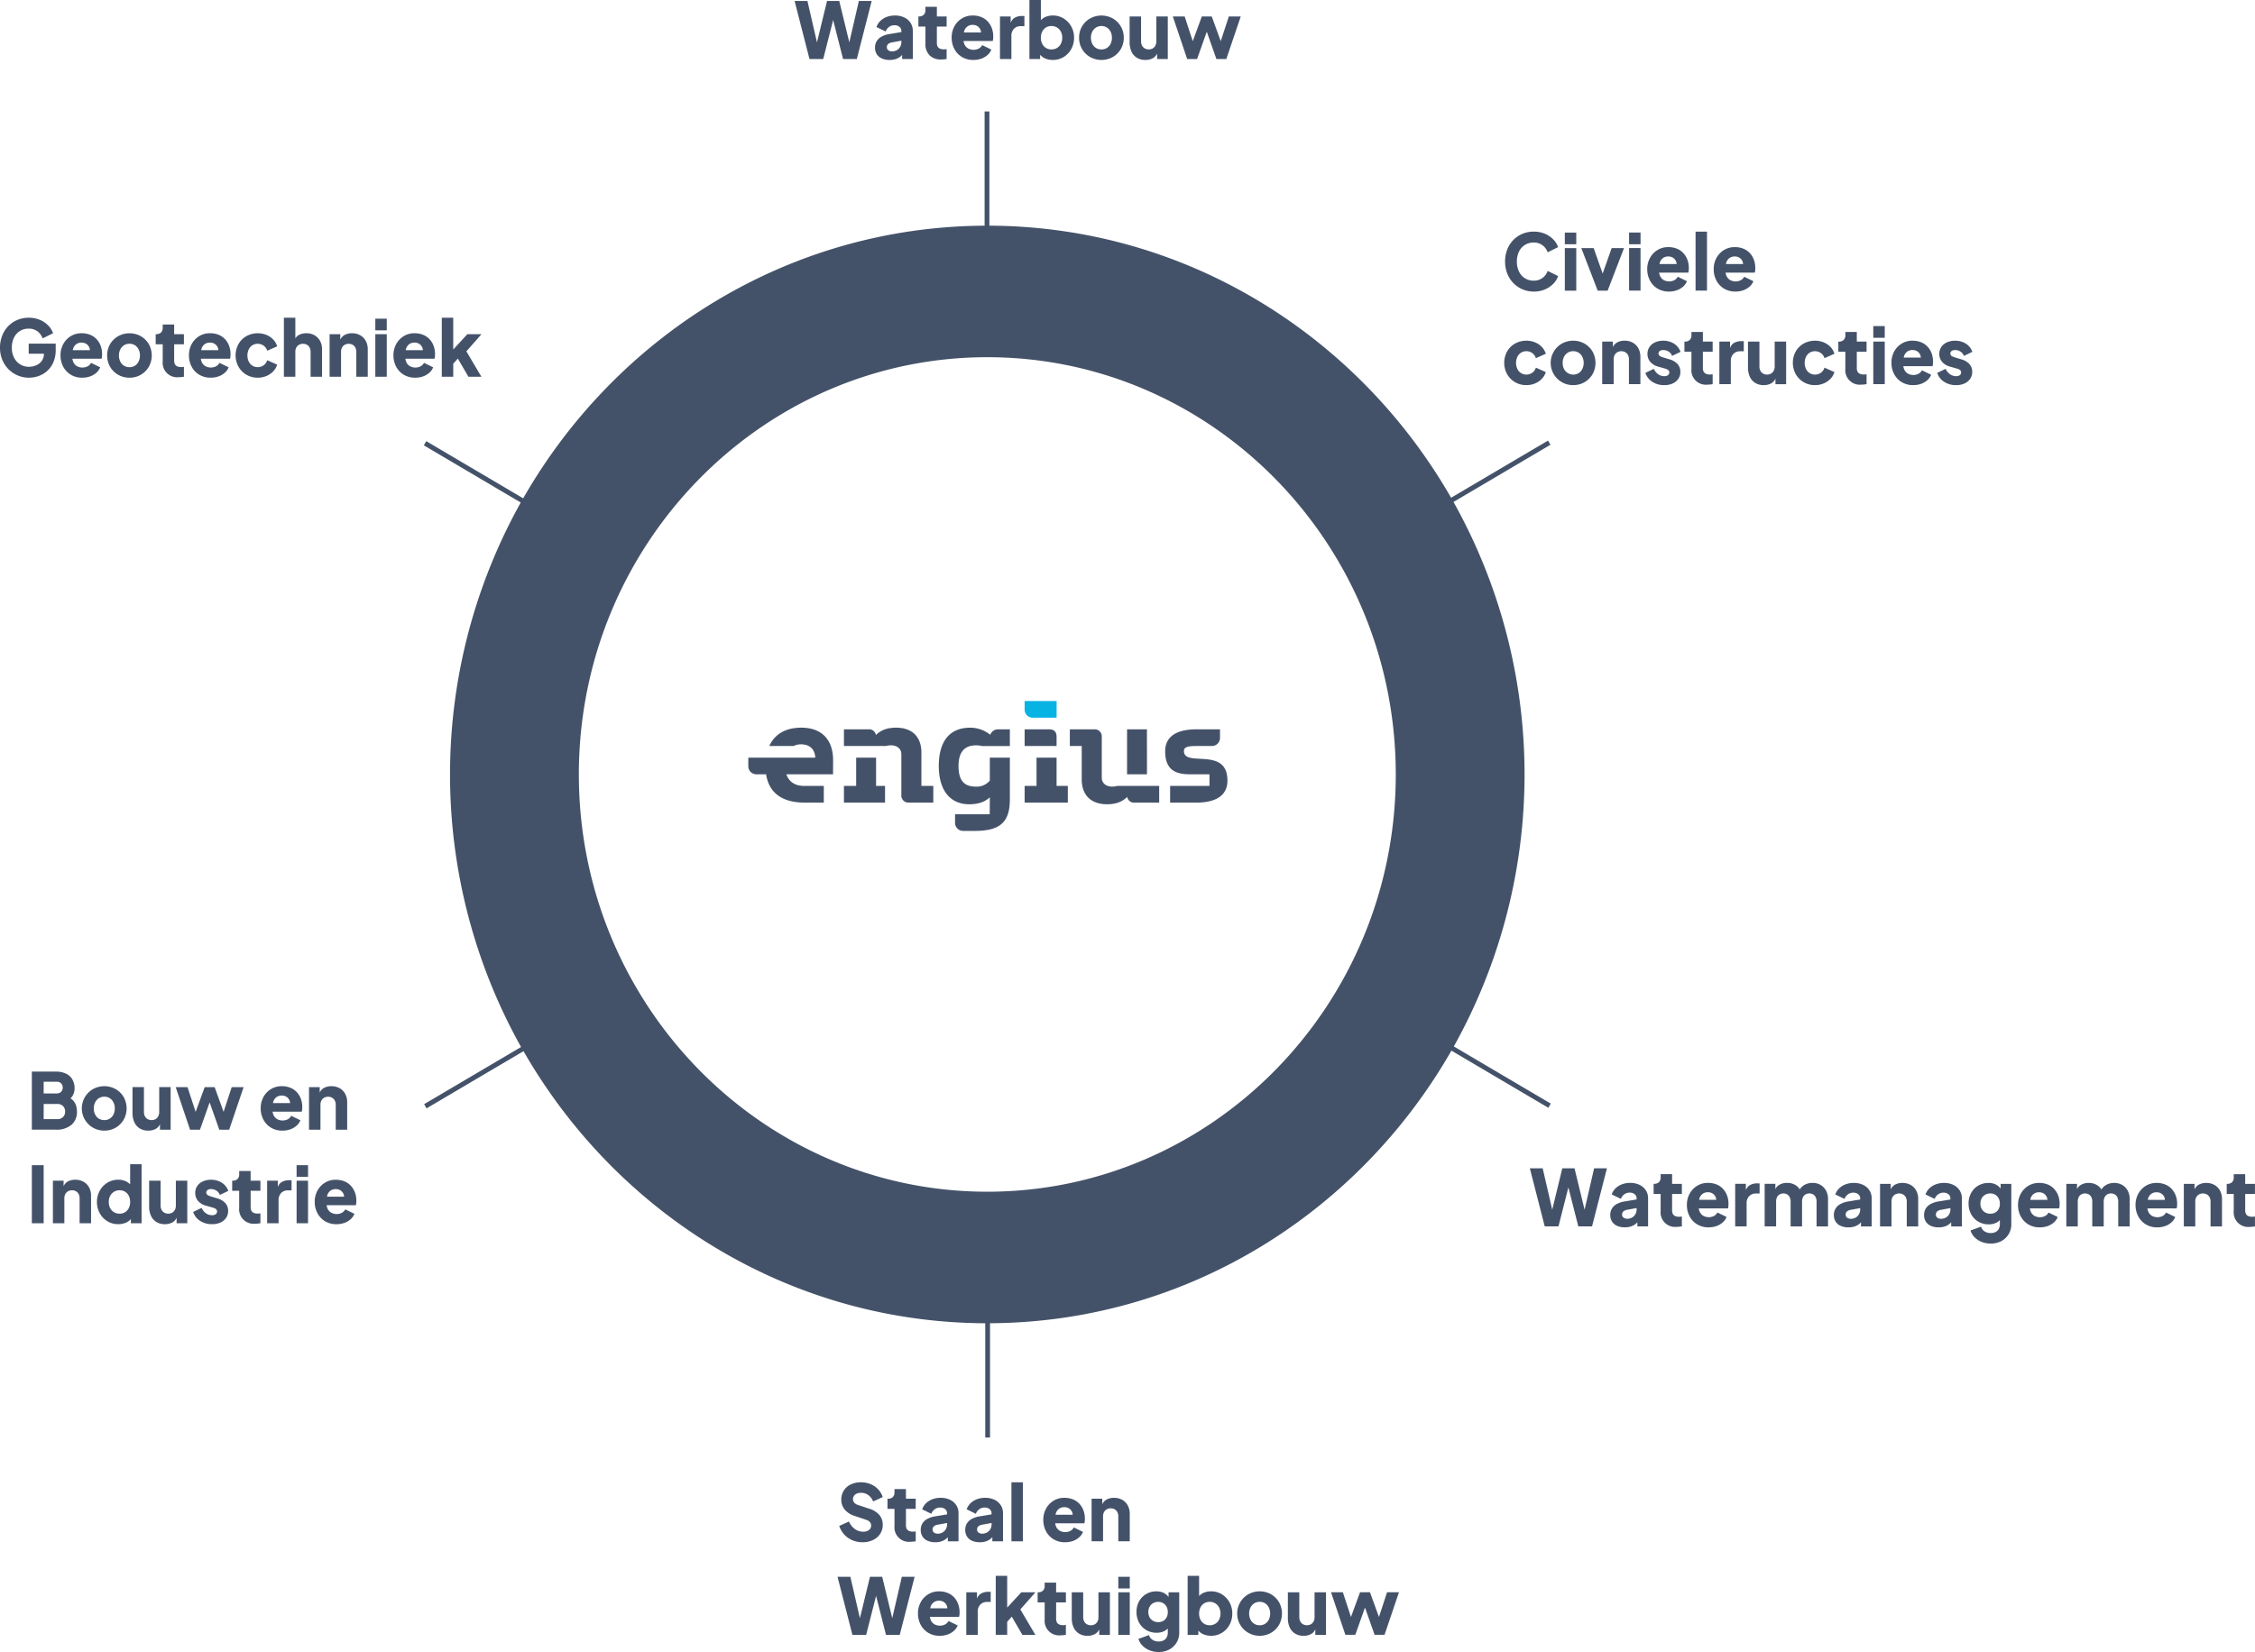 <svg xmlns="http://www.w3.org/2000/svg" xmlns:xlink="http://www.w3.org/1999/xlink" width="893.94" height="655.083" viewBox="0 0 893.94 655.083">
  <defs>
    <clipPath id="clip-path">
      <rect id="Rectangle_87" data-name="Rectangle 87" width="893.94" height="655.083" fill="none"/>
    </clipPath>
  </defs>
  <g id="Group_155" data-name="Group 155" clip-path="url(#clip-path)">
    <path id="Path_399" data-name="Path 399" d="M214.818,147.246a3.2,3.2,0,0,0,3.167,3.236h9.507v-6.612H214.818Z" transform="translate(191.374 134.11)" fill="#06b3e2"/>
    <path id="Path_400" data-name="Path 400" d="M320.9,23.4,315,.371h5.085l3.784,16.418L327.859.371H332.7l3.99,16.418L340.477.371h5.083l-5.9,23.031h-5.444L330.281,7.945,326.346,23.4Zm36.424-10.679v-.45a2.058,2.058,0,0,0-.739-1.608,2.954,2.954,0,0,0-2.014-.649,3.492,3.492,0,0,0-2.133.68,3.912,3.912,0,0,0-1.346,1.793l-3.63-1.762a6.035,6.035,0,0,1,1.545-2.442,7.307,7.307,0,0,1,2.541-1.577,9.123,9.123,0,0,1,3.235-.556,8.4,8.4,0,0,1,3.693.773,5.991,5.991,0,0,1,2.494,2.149,5.757,5.757,0,0,1,.894,3.2V23.4h-4.237V21.772a7.2,7.2,0,0,1-.573.564,5.948,5.948,0,0,1-1.966,1.082,7.758,7.758,0,0,1-2.422.356,7.422,7.422,0,0,1-3.084-.587,4.451,4.451,0,0,1-2-1.685,4.765,4.765,0,0,1-.7-2.612,4.918,4.918,0,0,1,.635-2.52,5,5,0,0,1,1.951-1.839,9.765,9.765,0,0,1,3.281-1.051Zm0,3.94v-.529l-3.75.684a3.114,3.114,0,0,0-1.482.634,1.608,1.608,0,0,0-.516,1.283,1.425,1.425,0,0,0,.575,1.206,2.306,2.306,0,0,0,1.424.433,3.815,3.815,0,0,0,1.965-.495,3.463,3.463,0,0,0,1.316-1.345,3.818,3.818,0,0,0,.469-1.87m9.53.649a6.259,6.259,0,0,0,1.649,4.622,6.268,6.268,0,0,0,4.644,1.654,10.43,10.43,0,0,0,1.091-.062c.382-.041.724-.083,1.027-.124V19.476c-.2.019-.393.041-.573.062a4.237,4.237,0,0,1-.484.031,3.922,3.922,0,0,1-1.573-.278,1.853,1.853,0,0,1-.938-.85A3.03,3.03,0,0,1,371.4,17V10.542h3.871V6.523H371.4V2.69h-4.54V3.926a2.578,2.578,0,0,1-.679,1.948,2.718,2.718,0,0,1-1.951.649h-.151v4.019h2.781Zm11.466,2.071a9.4,9.4,0,0,1-1.059-4.452,9.09,9.09,0,0,1,1.1-4.514,8.352,8.352,0,0,1,2.98-3.122,7.982,7.982,0,0,1,4.236-1.144,8.955,8.955,0,0,1,3.477.634,7.166,7.166,0,0,1,2.558,1.778,7.9,7.9,0,0,1,1.588,2.643,9.482,9.482,0,0,1,.545,3.261,9.707,9.707,0,0,1-.047.974,3.314,3.314,0,0,1-.165.819H381.974a4.634,4.634,0,0,0,.31,1.206,3.609,3.609,0,0,0,1.394,1.685,4.58,4.58,0,0,0,4.341.108,3.527,3.527,0,0,0,1.346-1.36l3.629,1.762a5.556,5.556,0,0,1-1.526,2.164A7.464,7.464,0,0,1,389,23.263a9.224,9.224,0,0,1-3.116.51,8.558,8.558,0,0,1-4.568-1.19,8.151,8.151,0,0,1-3-3.2m3.961-7.2a5.569,5.569,0,0,0-.157.68h6.781a3.637,3.637,0,0,0-.117-.757,3.157,3.157,0,0,0-1.165-1.638,3.389,3.389,0,0,0-2.042-.6,3.475,3.475,0,0,0-2.027.587,3.53,3.53,0,0,0-1.273,1.731m18.668,2.133a3.965,3.965,0,0,1,1.029-2.921,3.63,3.63,0,0,1,2.693-1.036H406.1V6.337h-.968a5.668,5.668,0,0,0-2.98.757,3.814,3.814,0,0,0-1.5,1.953V6.523h-4.236V23.4h4.538ZM412.328,23.4h-4.236V0h4.538V8a5.543,5.543,0,0,1,1.528-1.152,7.177,7.177,0,0,1,3.222-.7,7.955,7.955,0,0,1,4.266,1.175,8.614,8.614,0,0,1,3.025,3.169,8.957,8.957,0,0,1,1.119,4.467,9.092,9.092,0,0,1-1.1,4.452,8.43,8.43,0,0,1-3.01,3.184,8.084,8.084,0,0,1-4.326,1.175,7.7,7.7,0,0,1-3.131-.634,5.49,5.49,0,0,1-1.891-1.418Zm.3-8.44a5.273,5.273,0,0,0,.529,2.411,3.973,3.973,0,0,0,1.482,1.638,4.036,4.036,0,0,0,2.163.587,4.227,4.227,0,0,0,2.239-.587,4.042,4.042,0,0,0,1.513-1.638,5.16,5.16,0,0,0,.545-2.411,5.074,5.074,0,0,0-.545-2.4,4.1,4.1,0,0,0-3.751-2.241,4.053,4.053,0,0,0-2.163.587,3.962,3.962,0,0,0-1.482,1.638,5.284,5.284,0,0,0-.529,2.411m16.352,4.529a8.625,8.625,0,0,1-1.2-4.529,8.607,8.607,0,0,1,1.2-4.544A8.724,8.724,0,0,1,432.189,7.3a9.247,9.247,0,0,1,8.91,0,8.749,8.749,0,0,1,3.19,3.122,8.607,8.607,0,0,1,1.2,4.544,8.652,8.652,0,0,1-4.385,7.667,9.247,9.247,0,0,1-8.91,0,8.676,8.676,0,0,1-3.207-3.138m3.492-4.529a5.273,5.273,0,0,0,.531,2.411A3.914,3.914,0,0,0,436.65,19.6a3.942,3.942,0,0,0,2.165-.587,4.047,4.047,0,0,0,1.45-1.638,5.274,5.274,0,0,0,.531-2.411,5.186,5.186,0,0,0-.531-2.4,4.19,4.19,0,0,0-1.45-1.638,3.872,3.872,0,0,0-2.165-.6,3.932,3.932,0,0,0-2.176.6,4.143,4.143,0,0,0-1.467,1.638,5.185,5.185,0,0,0-.531,2.4m18.2,7.93a6.286,6.286,0,0,0,3.4.881,6.036,6.036,0,0,0,3.012-.726,4.07,4.07,0,0,0,1.617-1.816V23.4h4.237V6.523H458.4v9.862a3.583,3.583,0,0,1-.378,1.685,2.739,2.739,0,0,1-1.057,1.128,3.31,3.31,0,0,1-3.162,0,2.735,2.735,0,0,1-1.076-1.128,3.606,3.606,0,0,1-.378-1.685V6.523h-4.536V16.756a8.747,8.747,0,0,0,.724,3.679,5.579,5.579,0,0,0,2.133,2.458m23.885.51L478.4,12.58,482.212,23.4h3.933l5.72-16.879h-4.721l-3.213,9.8-3.564-9.8h-3.933l-3.591,9.811-3.214-9.811h-4.691L470.625,23.4ZM299.815,307.041h3.88c1.167,7.493,6.516,11.218,15.261,11.218h7.62v-6.61h-7.683c-3.61.006-6.115-1.532-7.14-4.608h18.487l.025-5.153c.006-.471,0-.929-.025-1.376v-.083h0c-.393-7.609-4.907-11.881-12.572-11.881-6.221,0-10.572,2.56-12.707,7.273h9.662a6.185,6.185,0,0,1,2.916-.667c3.379,0,5.47,1.855,5.667,5.275H296.646V303.8a3.2,3.2,0,0,0,3.169,3.236m53.368-11.492c2.456,0,4.135,1.385,4.135,3.5v16.174a2.8,2.8,0,0,0,3.037,3.039h9.628v-6.612h-4.718V298.387c0-6.274-3.748-9.839-10.014-9.839-3.57,0-6.14,1.024-8.017,2.921a2.706,2.706,0,0,0-2.967-2.261h-9.706v6.614h16.6a7.566,7.566,0,0,1,2.025-.274m-2.331,16.1H347.3V300.429h-7.894l0,11.222h-4.848v6.61h16.29Zm68-19.47c0-1.98-.97-2.972-2.972-2.972H406.19v6.614h12.665Zm4.459,19.47h-4.459V300.429h-7.947v11.222H406.19v6.61h17.124Zm31.373-14.584-.011,0v-7.86H446.79v17.832h7.9Zm-25.858,12.016c0,6.272,3.748,9.837,10.016,9.837,3.568,0,6.138-1.022,8.015-2.919a2.71,2.71,0,0,0,2.971,2.261h9.7v-6.612h-16.6a7.628,7.628,0,0,1-2.023.272c-2.456,0-4.135-1.387-4.135-3.5V292.249a2.8,2.8,0,0,0-3.037-3.039h-9.626v6.61h4.716Zm42.546-2.042h8.1v4.608l-15.607,0v6.612h11.47v-.021c7.48-.267,11.253-3.335,11.253-8.693,0-13.722-17.252-5.053-17.252-11.753,0-1.65,1.81-1.971,4.975-1.971h6.16a3.211,3.211,0,0,0,3.167-3.246v-3.364H473.157v.021c-7.482.267-11.253,3.335-11.253,8.693,0,7.966,4.888,9.019,9.471,9.116M384.246,318.92c3.3,0,6.073-.79,8.142-2.773l-.04,6.724H378.606v3.375a3.2,3.2,0,0,0,3.165,3.236h5.077v0c9.884-.081,13.486-3.735,13.486-12.547v-16.5h-7.945v9.116a6.791,6.791,0,0,1-5.557,2.377c-4.394,0-6.851-2.178-6.851-8.189,0-5.147,2.069-8.185,6.981-8.185a9.693,9.693,0,0,1,2.343.274h11.029v-6.614h-4.767a3.185,3.185,0,0,0-2.991,2.156,12.708,12.708,0,0,0-7.942-2.817c-8.269,0-12.47,5.48-12.47,15.185s4.521,15.187,12.083,15.187m215.67-206.708a11.019,11.019,0,0,0,3.615,2.5,11.209,11.209,0,0,0,4.493.9,11.085,11.085,0,0,0,4.4-.837,10.15,10.15,0,0,0,3.313-2.224,8.116,8.116,0,0,0,1.938-3.093l-4.147-2.04a5.771,5.771,0,0,1-2.01,2.767,5.588,5.588,0,0,1-3.5,1.1,6.269,6.269,0,0,1-5.854-3.617,8.91,8.91,0,0,1-.832-3.957,8.812,8.812,0,0,1,.832-3.942,6.29,6.29,0,0,1,5.854-3.6,5.6,5.6,0,0,1,3.5,1.1,5.789,5.789,0,0,1,2.01,2.767l4.147-2.04a8.109,8.109,0,0,0-1.938-3.091,10.12,10.12,0,0,0-3.313-2.224,11.051,11.051,0,0,0-4.4-.837,11.434,11.434,0,0,0-4.521.881,10.981,10.981,0,0,0-3.617,2.473,11.177,11.177,0,0,0-2.388,3.772,12.976,12.976,0,0,0-.847,4.745,12.673,12.673,0,0,0,.862,4.732,11.522,11.522,0,0,0,2.4,3.77m24.959-20h-4.538v4.637h4.538Zm0,6.152h-4.538v16.879h4.538Zm12.434,16.879,6.5-16.879h-4.9l-3.57,10.111-3.57-10.111h-4.9l6.5,16.879ZM650.35,98.362h-4.538v16.879h4.538Zm0-6.152h-4.538v4.637h4.538ZM668.744,111.5a5.589,5.589,0,0,1-1.528,2.162,7.464,7.464,0,0,1-2.466,1.438,9.176,9.176,0,0,1-3.116.512,8.542,8.542,0,0,1-4.568-1.192,8.151,8.151,0,0,1-3-3.2,9.4,9.4,0,0,1-1.059-4.452,9.109,9.109,0,0,1,1.1-4.514,8.352,8.352,0,0,1,2.98-3.122,7.983,7.983,0,0,1,4.236-1.144,8.919,8.919,0,0,1,3.477.636,7.118,7.118,0,0,1,2.558,1.778,7.862,7.862,0,0,1,1.588,2.643,9.464,9.464,0,0,1,.545,3.26,9.7,9.7,0,0,1-.047.974,3.293,3.293,0,0,1-.164.819H657.722a4.632,4.632,0,0,0,.31,1.206,3.609,3.609,0,0,0,1.394,1.685,4.587,4.587,0,0,0,4.341.11,3.554,3.554,0,0,0,1.346-1.36Zm-10.712-7.481a5.467,5.467,0,0,0-.157.678h6.781a3.6,3.6,0,0,0-.117-.755,3.154,3.154,0,0,0-1.165-1.64,3.389,3.389,0,0,0-2.042-.6,3.475,3.475,0,0,0-2.027.587,3.527,3.527,0,0,0-1.273,1.733M676.7,91.839h-4.538v23.4H676.7Zm3.719,19.383a9.4,9.4,0,0,1-1.057-4.452,9.089,9.089,0,0,1,1.1-4.514,8.338,8.338,0,0,1,2.98-3.122,7.976,7.976,0,0,1,4.234-1.144,8.922,8.922,0,0,1,3.479.636,7.151,7.151,0,0,1,2.558,1.778,7.827,7.827,0,0,1,1.586,2.643,9.418,9.418,0,0,1,.545,3.26,9.72,9.72,0,0,1-.045.974,3.378,3.378,0,0,1-.166.819H684.073a4.63,4.63,0,0,0,.31,1.206,3.594,3.594,0,0,0,1.392,1.685,4.587,4.587,0,0,0,4.341.11,3.54,3.54,0,0,0,1.346-1.36l3.63,1.762a5.569,5.569,0,0,1-1.528,2.162A7.455,7.455,0,0,1,691.1,115.1a9.179,9.179,0,0,1-3.118.512,8.551,8.551,0,0,1-4.568-1.192,8.164,8.164,0,0,1-3-3.2m3.963-7.2a5.147,5.147,0,0,0-.157.678h6.781a3.726,3.726,0,0,0-.119-.755,3.154,3.154,0,0,0-1.165-1.64,3.385,3.385,0,0,0-2.042-.6,3.469,3.469,0,0,0-2.025.587,3.516,3.516,0,0,0-1.273,1.733m-83.756,47.529a8.654,8.654,0,0,0,4.462,1.161,8.757,8.757,0,0,0,3.451-.667,7.894,7.894,0,0,0,2.691-1.837,6.634,6.634,0,0,0,1.575-2.661l-3.935-1.76a4.023,4.023,0,0,1-1.422,2.009,4.087,4.087,0,0,1-4.462.153,4.022,4.022,0,0,1-1.45-1.638,5.737,5.737,0,0,1,0-4.823,4.041,4.041,0,0,1,1.45-1.637,3.825,3.825,0,0,1,2.1-.587,3.87,3.87,0,0,1,2.347.742,3.965,3.965,0,0,1,1.435,2.009l3.935-1.733a6.753,6.753,0,0,0-1.6-2.736,7.88,7.88,0,0,0-2.694-1.807,9.339,9.339,0,0,0-7.9.493,8.377,8.377,0,0,0-3.146,3.138,9.368,9.368,0,0,0,.015,9.014,8.606,8.606,0,0,0,3.146,3.167m18.578-15.318a9.261,9.261,0,0,1,8.91,0,8.758,8.758,0,0,1,3.192,3.124,9.205,9.205,0,0,1,0,9.071,8.741,8.741,0,0,1-7.639,4.284,8.838,8.838,0,0,1-4.462-1.146,8.812,8.812,0,0,1,0-15.334m.287,7.667a5.274,5.274,0,0,0,.529,2.411,4.149,4.149,0,0,0,5.809,1.638,4.039,4.039,0,0,0,1.452-1.638,5.3,5.3,0,0,0,.529-2.411,5.208,5.208,0,0,0-.529-2.4,4.222,4.222,0,0,0-1.452-1.638,3.868,3.868,0,0,0-2.163-.6,3.933,3.933,0,0,0-2.178.6,4.157,4.157,0,0,0-1.467,1.638,5.186,5.186,0,0,0-.529,2.4m19.905-6.266V135.46h-4.236v16.879H639.7v-9.86a3.591,3.591,0,0,1,.378-1.7,2.745,2.745,0,0,1,1.074-1.111,3.31,3.31,0,0,1,3.161,0,2.783,2.783,0,0,1,1.059,1.111,3.591,3.591,0,0,1,.378,1.7v9.86h4.538V141.488a6.874,6.874,0,0,0-.787-3.352,5.661,5.661,0,0,0-2.193-2.241,6.5,6.5,0,0,0-3.283-.8,6.026,6.026,0,0,0-3.012.727,4.082,4.082,0,0,0-1.617,1.816m23.719,14.412a5.366,5.366,0,0,0,2.224-1.837,4.776,4.776,0,0,0,.8-2.753,4.515,4.515,0,0,0-1.091-3.076,6.557,6.557,0,0,0-3.144-1.87l-2.632-.8a5.82,5.82,0,0,1-1.013-.4,1.55,1.55,0,0,1-.59-.493,1.122,1.122,0,0,1-.183-.62,1.205,1.205,0,0,1,.5-1.02,2.261,2.261,0,0,1,1.377-.369,3.815,3.815,0,0,1,2.163.634,3.238,3.238,0,0,1,1.314,1.685l3.36-1.608a6.261,6.261,0,0,0-2.587-3.263,7.793,7.793,0,0,0-4.251-1.157,7.64,7.64,0,0,0-3.267.663,5.261,5.261,0,0,0-2.209,1.841,4.825,4.825,0,0,0-.787,2.749,4.708,4.708,0,0,0,1.089,3.109,6.119,6.119,0,0,0,3.116,1.9l2.814.8a3.789,3.789,0,0,1,.906.373,1.7,1.7,0,0,1,.546.479,1.085,1.085,0,0,1,.182.634,1.331,1.331,0,0,1-.514,1.111,2.353,2.353,0,0,1-1.482.4,4.1,4.1,0,0,1-2.42-.771,5.3,5.3,0,0,1-1.725-2.135l-3.33,1.608a6.56,6.56,0,0,0,2.74,3.54,8.453,8.453,0,0,0,4.735,1.316,7.852,7.852,0,0,0,3.358-.667m7.412-5.8a5.735,5.735,0,0,0,6.293,6.276,10.886,10.886,0,0,0,1.089-.06c.382-.042.726-.083,1.029-.126v-3.926l-.575.062a4.186,4.186,0,0,1-.482.031,3.925,3.925,0,0,1-1.575-.278,1.859,1.859,0,0,1-.938-.85,3.039,3.039,0,0,1-.3-1.436v-6.463h3.872V135.46h-3.872v-3.831h-4.538v1.235a2.568,2.568,0,0,1-.681,1.948,2.71,2.71,0,0,1-1.951.649h-.151v4.019h2.783Zm20.752-6.956v-4.019h-.966a5.658,5.658,0,0,0-2.98.757,3.809,3.809,0,0,0-1.5,1.955V135.46H681.6v16.879h4.54V143.25a3.952,3.952,0,0,1,1.029-2.919,3.62,3.62,0,0,1,2.691-1.038Zm12.555,10.874v2.172h4.236V135.46h-4.538v9.864a3.583,3.583,0,0,1-.378,1.685,2.755,2.755,0,0,1-1.059,1.128,3.31,3.31,0,0,1-3.161,0,2.742,2.742,0,0,1-1.074-1.128,3.606,3.606,0,0,1-.378-1.685V135.46h-4.538v10.233a8.712,8.712,0,0,0,.726,3.679,5.594,5.594,0,0,0,2.133,2.46,6.3,6.3,0,0,0,3.4.881,6.041,6.041,0,0,0,3.012-.727,4.086,4.086,0,0,0,1.617-1.818m19.453-4.38a4.023,4.023,0,0,1-1.422,2.009,4.087,4.087,0,0,1-4.462.153,4.04,4.04,0,0,1-1.452-1.638,5.756,5.756,0,0,1,0-4.823,4.059,4.059,0,0,1,1.452-1.637,4.067,4.067,0,0,1,4.447.155,3.957,3.957,0,0,1,1.437,2.009l3.933-1.733a6.748,6.748,0,0,0-1.6-2.736,7.9,7.9,0,0,0-2.695-1.807,9.339,9.339,0,0,0-7.9.493,8.377,8.377,0,0,0-3.146,3.138,9.368,9.368,0,0,0,.015,9.014,8.6,8.6,0,0,0,7.609,4.328,8.748,8.748,0,0,0,3.449-.667,7.883,7.883,0,0,0,2.693-1.837,6.607,6.607,0,0,0,1.573-2.661Zm8.259.462a5.735,5.735,0,0,0,6.293,6.276,10.921,10.921,0,0,0,1.091-.06c.382-.042.724-.083,1.029-.126v-3.926l-.575.062a4.244,4.244,0,0,1-.484.031,3.922,3.922,0,0,1-1.573-.278,1.844,1.844,0,0,1-.938-.85,3.017,3.017,0,0,1-.3-1.436v-6.463h3.872V135.46h-3.872v-3.831h-4.54v1.235a2.575,2.575,0,0,1-.679,1.948,2.71,2.71,0,0,1-1.951.649h-.151v4.019h2.781ZM747.16,135.46h-4.538v16.879h4.538Zm0-6.152h-4.538v4.637h4.538Zm16.867,21.455a7.465,7.465,0,0,1-2.466,1.438,9.169,9.169,0,0,1-3.116.512,8.563,8.563,0,0,1-4.568-1.19,8.156,8.156,0,0,1-3-3.2,9.4,9.4,0,0,1-1.059-4.45,9.1,9.1,0,0,1,1.1-4.513,8.334,8.334,0,0,1,2.982-3.124,7.975,7.975,0,0,1,4.234-1.142,8.936,8.936,0,0,1,3.479.634,7.152,7.152,0,0,1,2.556,1.778,7.832,7.832,0,0,1,1.588,2.643,9.463,9.463,0,0,1,.545,3.26q0,.5-.045.974a3.372,3.372,0,0,1-.166.819H754.534a4.561,4.561,0,0,0,.31,1.206,3.594,3.594,0,0,0,1.392,1.685,4.573,4.573,0,0,0,4.341.11,3.528,3.528,0,0,0,1.346-1.36l3.63,1.762a5.561,5.561,0,0,1-1.528,2.162m-9.182-9.643a5.451,5.451,0,0,0-.159.678h6.783a3.766,3.766,0,0,0-.119-.756,3.154,3.154,0,0,0-1.165-1.64,3.384,3.384,0,0,0-2.042-.6,3.464,3.464,0,0,0-2.025.585,3.516,3.516,0,0,0-1.273,1.733m26.986,6.336a4.514,4.514,0,0,0-1.089-3.076,6.576,6.576,0,0,0-3.145-1.87l-2.634-.8a5.881,5.881,0,0,1-1.014-.4,1.543,1.543,0,0,1-.588-.493,1.107,1.107,0,0,1-.183-.62,1.205,1.205,0,0,1,.5-1.02,2.255,2.255,0,0,1,1.375-.369,3.817,3.817,0,0,1,2.165.634,3.238,3.238,0,0,1,1.314,1.685l3.358-1.608a6.243,6.243,0,0,0-2.587-3.263,7.784,7.784,0,0,0-4.251-1.157,7.637,7.637,0,0,0-3.266.663,5.261,5.261,0,0,0-2.208,1.841,4.811,4.811,0,0,0-.787,2.749,4.709,4.709,0,0,0,1.089,3.109,6.114,6.114,0,0,0,3.114,1.9l2.815.8a3.823,3.823,0,0,1,.906.373,1.67,1.67,0,0,1,.545.479,1.073,1.073,0,0,1,.183.634,1.327,1.327,0,0,1-.516,1.111,2.346,2.346,0,0,1-1.482.4,4.09,4.09,0,0,1-2.418-.771,5.266,5.266,0,0,1-1.724-2.135l-3.33,1.608a6.556,6.556,0,0,0,2.738,3.54,8.452,8.452,0,0,0,4.735,1.316,7.855,7.855,0,0,0,3.36-.667,5.348,5.348,0,0,0,2.222-1.837,4.762,4.762,0,0,0,.8-2.753M18.742,147.06a9.908,9.908,0,0,0,2.435-3.462,12.24,12.24,0,0,0,.906-4.9v-2.442H11.374v4.019H17.4v.06a4.553,4.553,0,0,1-.834,2.753,5.32,5.32,0,0,1-2.178,1.747,6.982,6.982,0,0,1-2.887.6,6.5,6.5,0,0,1-3.526-.958,6.651,6.651,0,0,1-2.4-2.659,8.5,8.5,0,0,1-.879-3.957,8.787,8.787,0,0,1,.834-3.942,6.284,6.284,0,0,1,5.852-3.6,5.588,5.588,0,0,1,3.5,1.1,5.789,5.789,0,0,1,2.01,2.767l4.147-2.04a8.094,8.094,0,0,0-1.938-3.091,10.124,10.124,0,0,0-3.313-2.226,11.078,11.078,0,0,0-4.4-.835,11.434,11.434,0,0,0-4.521.881,10.925,10.925,0,0,0-3.615,2.473,11.153,11.153,0,0,0-2.39,3.772A12.97,12.97,0,0,0,0,137.863a12.482,12.482,0,0,0,.875,4.73,11.538,11.538,0,0,0,2.451,3.772,11.273,11.273,0,0,0,8.17,3.4,11.472,11.472,0,0,0,3.825-.665,10.036,10.036,0,0,0,3.421-2.04m6.308-1.685a9.4,9.4,0,0,1-1.059-4.452,9.089,9.089,0,0,1,1.1-4.514,8.352,8.352,0,0,1,2.98-3.122,7.977,7.977,0,0,1,4.236-1.144,8.954,8.954,0,0,1,3.477.634,7.166,7.166,0,0,1,2.558,1.778,7.9,7.9,0,0,1,1.588,2.643,9.483,9.483,0,0,1,.545,3.261,9.7,9.7,0,0,1-.047.974,3.4,3.4,0,0,1-.165.819H28.7a4.632,4.632,0,0,0,.31,1.206,3.609,3.609,0,0,0,1.394,1.685,4.58,4.58,0,0,0,4.341.108,3.528,3.528,0,0,0,1.346-1.36l3.629,1.762a5.557,5.557,0,0,1-1.526,2.164,7.464,7.464,0,0,1-2.466,1.438,9.223,9.223,0,0,1-3.116.51,8.558,8.558,0,0,1-4.568-1.19,8.151,8.151,0,0,1-3-3.2m3.961-7.2a5.575,5.575,0,0,0-.157.68h6.781a3.636,3.636,0,0,0-.117-.757,3.157,3.157,0,0,0-1.165-1.638,3.389,3.389,0,0,0-2.042-.6,3.471,3.471,0,0,0-2.027.587,3.53,3.53,0,0,0-1.273,1.731m14.658,7.311a9.209,9.209,0,0,1,0-9.073,8.729,8.729,0,0,1,3.209-3.122,9.247,9.247,0,0,1,8.91,0,8.763,8.763,0,0,1,3.19,3.122,9.209,9.209,0,0,1,0,9.073,8.728,8.728,0,0,1-7.639,4.282,8.854,8.854,0,0,1-4.461-1.144,8.681,8.681,0,0,1-3.209-3.138m3.494-4.529a5.3,5.3,0,0,0,.529,2.411,3.92,3.92,0,0,0,3.646,2.226A3.951,3.951,0,0,0,53.5,145a4.047,4.047,0,0,0,1.45-1.638,5.273,5.273,0,0,0,.529-2.411,5.185,5.185,0,0,0-.529-2.4,4.189,4.189,0,0,0-1.45-1.638,3.881,3.881,0,0,0-2.165-.6,3.928,3.928,0,0,0-2.176.6,4.161,4.161,0,0,0-1.469,1.638,5.209,5.209,0,0,0-.529,2.4M64.5,143.3a5.737,5.737,0,0,0,6.293,6.276,10.364,10.364,0,0,0,1.089-.062c.382-.041.726-.083,1.029-.124v-3.926c-.2.019-.393.041-.575.062a4.174,4.174,0,0,1-.482.031,3.916,3.916,0,0,1-1.573-.278,1.864,1.864,0,0,1-.94-.85,3.053,3.053,0,0,1-.3-1.438v-6.461H72.91v-4.019H69.037v-3.833H64.5v1.237a2.577,2.577,0,0,1-.679,1.948,2.723,2.723,0,0,1-1.953.649h-.151v4.019H64.5Zm11.464,2.071a9.4,9.4,0,0,1-1.057-4.452,9.089,9.089,0,0,1,1.1-4.514,8.352,8.352,0,0,1,2.98-3.122,7.975,7.975,0,0,1,4.234-1.144,8.958,8.958,0,0,1,3.479.634,7.2,7.2,0,0,1,2.558,1.778,7.866,7.866,0,0,1,1.586,2.643,9.438,9.438,0,0,1,.546,3.261,9.7,9.7,0,0,1-.047.974,3.308,3.308,0,0,1-.166.819H79.617a4.632,4.632,0,0,0,.31,1.206,3.594,3.594,0,0,0,1.392,1.685,4.58,4.58,0,0,0,4.341.108,3.515,3.515,0,0,0,1.346-1.36l3.63,1.762a5.577,5.577,0,0,1-1.526,2.164,7.483,7.483,0,0,1-2.466,1.438,9.226,9.226,0,0,1-3.118.51,8.567,8.567,0,0,1-4.568-1.19,8.164,8.164,0,0,1-3-3.2m3.963-7.2a5.244,5.244,0,0,0-.157.68h6.781a3.765,3.765,0,0,0-.117-.757,3.17,3.17,0,0,0-1.167-1.638,3.385,3.385,0,0,0-2.042-.6,3.469,3.469,0,0,0-2.025.587,3.53,3.53,0,0,0-1.273,1.731M97.7,148.606a8.672,8.672,0,0,0,4.462,1.159,8.788,8.788,0,0,0,3.449-.665,7.908,7.908,0,0,0,2.693-1.839,6.635,6.635,0,0,0,1.573-2.659l-3.933-1.762a4.029,4.029,0,0,1-1.422,2.009,4.092,4.092,0,0,1-4.462.155,4.051,4.051,0,0,1-1.452-1.638,5.756,5.756,0,0,1,0-4.823,4.038,4.038,0,0,1,1.452-1.638,4.067,4.067,0,0,1,4.447.155,3.984,3.984,0,0,1,1.437,2.009l3.933-1.731a6.718,6.718,0,0,0-1.6-2.736,7.867,7.867,0,0,0-2.694-1.809,9.327,9.327,0,0,0-7.894.495,8.376,8.376,0,0,0-3.146,3.138,9.357,9.357,0,0,0,.013,9.012,8.63,8.63,0,0,0,3.148,3.169m25.428-9.073v9.862h4.536V138.543a6.866,6.866,0,0,0-.787-3.354,5.661,5.661,0,0,0-2.193-2.241,6.5,6.5,0,0,0-3.281-.8,6.015,6.015,0,0,0-3.012.727,3.986,3.986,0,0,0-1.314,1.287v-8.165h-4.54v23.4h4.54v-9.862a3.566,3.566,0,0,1,.378-1.7,2.745,2.745,0,0,1,1.072-1.113,3.31,3.31,0,0,1,3.162,0,2.793,2.793,0,0,1,1.061,1.113,3.611,3.611,0,0,1,.378,1.7m19.678-6.585a6.5,6.5,0,0,0-3.281-.8,6.015,6.015,0,0,0-3.012.727,4.079,4.079,0,0,0-1.619,1.818v-2.174h-4.236v16.879h4.54v-9.862a3.566,3.566,0,0,1,.378-1.7,2.745,2.745,0,0,1,1.072-1.113,3.31,3.31,0,0,1,3.162,0,2.793,2.793,0,0,1,1.061,1.113,3.611,3.611,0,0,1,.378,1.7v9.862h4.536V138.543a6.887,6.887,0,0,0-.787-3.354,5.661,5.661,0,0,0-2.193-2.241m5.975,16.447h4.538V132.515h-4.538Zm0-18.394h4.538v-4.637h-4.538Zm21.4,16.817a7.455,7.455,0,0,1-2.464,1.438,9.226,9.226,0,0,1-3.118.51,8.567,8.567,0,0,1-4.568-1.19,8.164,8.164,0,0,1-3-3.2,9.4,9.4,0,0,1-1.057-4.452,9.09,9.09,0,0,1,1.1-4.514,8.338,8.338,0,0,1,2.98-3.122,7.976,7.976,0,0,1,4.234-1.144,8.958,8.958,0,0,1,3.479.634,7.2,7.2,0,0,1,2.558,1.778,7.866,7.866,0,0,1,1.586,2.643,9.438,9.438,0,0,1,.545,3.261,9.711,9.711,0,0,1-.045.974,3.4,3.4,0,0,1-.166.819H160.7a4.632,4.632,0,0,0,.31,1.206,3.594,3.594,0,0,0,1.392,1.685,4.58,4.58,0,0,0,4.341.108,3.515,3.515,0,0,0,1.346-1.36l3.63,1.762a5.562,5.562,0,0,1-1.528,2.164m-9.182-9.645a5.244,5.244,0,0,0-.157.68h6.781a3.764,3.764,0,0,0-.119-.757,3.157,3.157,0,0,0-1.165-1.638,3.385,3.385,0,0,0-2.042-.6,3.469,3.469,0,0,0-2.025.587,3.519,3.519,0,0,0-1.273,1.731m18.667,6.053L181.5,142.2l4.2,7.2h5.141l-5.958-10.078,5.99-6.8h-5.6l-5.6,6.075v-12.6h-4.538v23.4h4.538ZM12.622,424.93h9.53a9.123,9.123,0,0,1,4,.8,5.757,5.757,0,0,1,2.539,2.305,7.052,7.052,0,0,1,.877,3.632,5.58,5.58,0,0,1-.815,2.891,5.04,5.04,0,0,1-.8.98,6.341,6.341,0,0,1,.858.672,5.368,5.368,0,0,1,1.331,2.151,8.052,8.052,0,0,1,.361,2.425,6.578,6.578,0,0,1-2.209,5.288,9.169,9.169,0,0,1-6.142,1.884h-9.53Zm4.691,8.656h5.173a2.381,2.381,0,0,0,1.74-.632,2.507,2.507,0,0,0,0-3.37,2.382,2.382,0,0,0-1.74-.634H17.313Zm0,10.2H22.7a3.093,3.093,0,0,0,2.269-.833,2.909,2.909,0,0,0,.847-2.166,2.938,2.938,0,0,0-.847-2.193,3.1,3.1,0,0,0-2.269-.837H17.313Zm24.052,4.546a8.858,8.858,0,0,1-4.462-1.146,8.812,8.812,0,0,1,0-15.334,9.261,9.261,0,0,1,8.91,0A8.758,8.758,0,0,1,49,434.979a9.218,9.218,0,0,1,0,9.071,8.741,8.741,0,0,1-7.639,4.284m-2.178-4.763a4.007,4.007,0,0,0,2.178.589,3.941,3.941,0,0,0,2.163-.589,4.038,4.038,0,0,0,1.452-1.638,5.3,5.3,0,0,0,.529-2.411,5.208,5.208,0,0,0-.529-2.4,4.222,4.222,0,0,0-1.452-1.638,3.869,3.869,0,0,0-2.163-.6,3.933,3.933,0,0,0-2.178.6,4.156,4.156,0,0,0-1.467,1.638,5.185,5.185,0,0,0-.529,2.4,5.273,5.273,0,0,0,.529,2.411,3.979,3.979,0,0,0,1.467,1.638m24.231,2.218v2.172h4.236V431.082H63.115v9.864a3.583,3.583,0,0,1-.38,1.685,2.738,2.738,0,0,1-1.057,1.128,3.31,3.31,0,0,1-3.162,0,2.729,2.729,0,0,1-1.074-1.128,3.606,3.606,0,0,1-.38-1.685v-9.864H52.526v10.233a8.712,8.712,0,0,0,.726,3.679,5.6,5.6,0,0,0,2.133,2.46,6.3,6.3,0,0,0,3.4.881,6.036,6.036,0,0,0,3.012-.727,4.079,4.079,0,0,0,1.619-1.818m28.439-14.707-3.214,9.8-3.562-9.8H81.146l-3.591,9.811-3.216-9.811H69.65l5.686,16.879h3.933l3.84-10.82,3.814,10.82h3.933l5.72-16.879Zm27.228,13.141a5.542,5.542,0,0,1-1.528,2.162,7.455,7.455,0,0,1-2.464,1.437,9.179,9.179,0,0,1-3.118.512,8.567,8.567,0,0,1-4.568-1.19,8.17,8.17,0,0,1-3-3.2,9.4,9.4,0,0,1-1.057-4.45,9.084,9.084,0,0,1,1.1-4.513,8.329,8.329,0,0,1,2.98-3.124,7.975,7.975,0,0,1,4.234-1.142,8.922,8.922,0,0,1,3.479.634,7.175,7.175,0,0,1,2.558,1.778,7.828,7.828,0,0,1,1.586,2.643,9.42,9.42,0,0,1,.546,3.26,9.7,9.7,0,0,1-.047.974,3.376,3.376,0,0,1-.166.819H108.065a4.633,4.633,0,0,0,.31,1.206,3.594,3.594,0,0,0,1.392,1.685,4.573,4.573,0,0,0,4.341.11,3.528,3.528,0,0,0,1.346-1.36Zm-10.71-7.481a5.137,5.137,0,0,0-.157.678H115a3.637,3.637,0,0,0-.119-.755,3.154,3.154,0,0,0-1.165-1.64,3.384,3.384,0,0,0-2.042-.6,3.468,3.468,0,0,0-2.025.585,3.516,3.516,0,0,0-1.273,1.733m18.667,1.36a3.59,3.59,0,0,1,.378-1.7,2.744,2.744,0,0,1,1.074-1.111,3.31,3.31,0,0,1,3.162,0,2.782,2.782,0,0,1,1.059,1.111,3.59,3.59,0,0,1,.378,1.7v9.86h4.538V437.11a6.874,6.874,0,0,0-.787-3.352,5.662,5.662,0,0,0-2.193-2.241,6.5,6.5,0,0,0-3.283-.8,6.025,6.025,0,0,0-3.012.727,4.082,4.082,0,0,0-1.617,1.816v-2.174H122.5v16.879h4.538ZM12.622,485.06h4.689V462.029H12.622Zm20.5-16.447a6.5,6.5,0,0,0-3.281-.8,6.016,6.016,0,0,0-3.012.726,4.07,4.07,0,0,0-1.617,1.816v-2.174H20.972V485.06h4.54V475.2a3.568,3.568,0,0,1,.378-1.7,2.752,2.752,0,0,1,1.072-1.111,3.086,3.086,0,0,1,1.573-.4,3.05,3.05,0,0,1,1.588.4,2.8,2.8,0,0,1,1.061,1.111,3.591,3.591,0,0,1,.378,1.7v9.862H36.1V474.208a6.854,6.854,0,0,0-.787-3.352,5.65,5.65,0,0,0-2.193-2.241m18.472-6.958h4.536v23.4H51.893v-1.673a5.345,5.345,0,0,1-1.876,1.411,7.817,7.817,0,0,1-3.146.634,8.074,8.074,0,0,1-4.326-1.175,8.435,8.435,0,0,1-3.01-3.186,9.066,9.066,0,0,1-1.1-4.452,8.949,8.949,0,0,1,1.119-4.465,8.6,8.6,0,0,1,3.023-3.171,7.971,7.971,0,0,1,4.266-1.173,7.2,7.2,0,0,1,3.222.694,5.6,5.6,0,0,1,1.53,1.153Zm0,14.963a5.32,5.32,0,0,0-.529-2.411,3.922,3.922,0,0,0-3.646-2.224,4.145,4.145,0,0,0-3.753,2.239,5.084,5.084,0,0,0-.545,2.4,5.159,5.159,0,0,0,.545,2.411,4,4,0,0,0,1.528,1.638,4.252,4.252,0,0,0,2.226.589,3.926,3.926,0,0,0,3.646-2.228,5.3,5.3,0,0,0,.529-2.411m18.12,1.424a3.605,3.605,0,0,1-.378,1.685,2.755,2.755,0,0,1-1.059,1.128,3.31,3.31,0,0,1-3.162,0,2.741,2.741,0,0,1-1.074-1.128,3.606,3.606,0,0,1-.378-1.685v-9.864H59.122v10.233a8.712,8.712,0,0,0,.726,3.679,5.594,5.594,0,0,0,2.133,2.46,6.285,6.285,0,0,0,3.4.881,6.034,6.034,0,0,0,3.01-.727,4.069,4.069,0,0,0,1.619-1.818v2.174h4.236V468.179H69.711Zm13.947-6.523a3.811,3.811,0,0,1,2.163.634,3.256,3.256,0,0,1,1.316,1.685l3.358-1.608a6.261,6.261,0,0,0-2.587-3.263,7.793,7.793,0,0,0-4.251-1.157,7.611,7.611,0,0,0-3.267.665,5.254,5.254,0,0,0-2.209,1.839,4.832,4.832,0,0,0-.787,2.751,4.717,4.717,0,0,0,1.089,3.107,6.119,6.119,0,0,0,3.116,1.9l2.814.8a3.893,3.893,0,0,1,.908.373,1.689,1.689,0,0,1,.545.479,1.089,1.089,0,0,1,.182.634,1.326,1.326,0,0,1-.514,1.111,2.349,2.349,0,0,1-1.482.4,4.1,4.1,0,0,1-2.42-.771,5.3,5.3,0,0,1-1.724-2.135l-3.328,1.608a6.548,6.548,0,0,0,2.738,3.54,8.453,8.453,0,0,0,4.735,1.316,7.853,7.853,0,0,0,3.358-.667,5.354,5.354,0,0,0,2.224-1.838,4.776,4.776,0,0,0,.8-2.753,4.523,4.523,0,0,0-1.089-3.076A6.574,6.574,0,0,0,86.2,475.23l-2.634-.8a6.139,6.139,0,0,1-1.013-.4,1.571,1.571,0,0,1-.59-.495,1.115,1.115,0,0,1-.182-.62,1.2,1.2,0,0,1,.5-1.02,2.261,2.261,0,0,1,1.377-.369m15.7-7.172H94.821v1.235a2.572,2.572,0,0,1-.679,1.948,2.715,2.715,0,0,1-1.953.649h-.151V472.2h2.783v6.77a5.735,5.735,0,0,0,6.293,6.276,10.341,10.341,0,0,0,1.089-.06c.384-.041.726-.083,1.029-.124v-3.928c-.2.021-.393.043-.573.064a4.68,4.68,0,0,1-.484.029,3.951,3.951,0,0,1-1.573-.276,1.855,1.855,0,0,1-.938-.852,3.016,3.016,0,0,1-.3-1.436V472.2h3.872v-4.019H99.359Zm12.27,4.4a3.819,3.819,0,0,0-1.5,1.955v-2.527H105.9V485.06h4.538V475.97a3.96,3.96,0,0,1,1.029-2.919,3.62,3.62,0,0,1,2.693-1.036h1.422V468h-.968a5.662,5.662,0,0,0-2.98.755m5.943,16.309h4.538V468.181h-4.538Zm0-18.394h4.538v-4.637h-4.538Zm23.144,6.2a9.475,9.475,0,0,1,.545,3.261,9.692,9.692,0,0,1-.047.972,3.289,3.289,0,0,1-.166.819H129.483a4.634,4.634,0,0,0,.31,1.206,3.587,3.587,0,0,0,1.394,1.685,4.569,4.569,0,0,0,4.34.11,3.528,3.528,0,0,0,1.346-1.36l3.63,1.762a5.556,5.556,0,0,1-1.526,2.162,7.45,7.45,0,0,1-2.466,1.438,9.179,9.179,0,0,1-3.118.512,8.567,8.567,0,0,1-4.568-1.19,8.17,8.17,0,0,1-3-3.2,9.4,9.4,0,0,1-1.057-4.45,9.084,9.084,0,0,1,1.1-4.514,8.324,8.324,0,0,1,2.98-3.122,7.959,7.959,0,0,1,4.234-1.144,8.922,8.922,0,0,1,3.479.634,7.158,7.158,0,0,1,2.558,1.778,7.863,7.863,0,0,1,1.588,2.643m-10.924.974a5.492,5.492,0,0,0-.157.68h6.781a3.765,3.765,0,0,0-.117-.757,3.168,3.168,0,0,0-1.167-1.64,3.384,3.384,0,0,0-2.042-.6,3.468,3.468,0,0,0-2.025.586,3.535,3.535,0,0,0-1.273,1.733M339.658,592.264a4.2,4.2,0,0,1,1.664-.309,4.859,4.859,0,0,1,2.9.91,5.488,5.488,0,0,1,1.906,2.521l3.814-1.762a8.444,8.444,0,0,0-1.891-3.122,8.757,8.757,0,0,0-2.98-2.009,9.773,9.773,0,0,0-3.753-.711,9.145,9.145,0,0,0-4.069.866,6.623,6.623,0,0,0-2.751,2.411,6.515,6.515,0,0,0-.985,3.586,6.058,6.058,0,0,0,1.361,3.972,8.623,8.623,0,0,0,4.056,2.55l4.417,1.484a3.257,3.257,0,0,1,1.511.912,2.059,2.059,0,0,1,.484,1.376,2.12,2.12,0,0,1-.393,1.283,2.6,2.6,0,0,1-1.089.85,4.094,4.094,0,0,1-1.664.309,5.528,5.528,0,0,1-3.313-1.082,7.218,7.218,0,0,1-2.345-2.97l-3.84,1.764a9.381,9.381,0,0,0,2.01,3.431,9.2,9.2,0,0,0,3.209,2.241,10.087,10.087,0,0,0,3.977.788,9.434,9.434,0,0,0,4.192-.881,6.968,6.968,0,0,0,2.827-2.442,6.337,6.337,0,0,0,1.031-3.571,5.906,5.906,0,0,0-1.348-3.926,8.7,8.7,0,0,0-4.067-2.5l-4.326-1.424a3.354,3.354,0,0,1-1.545-.941,2.1,2.1,0,0,1-.512-1.407,2.257,2.257,0,0,1,.393-1.314,2.5,2.5,0,0,1,1.118-.881m19.483-1.793H354.6v1.237a2.571,2.571,0,0,1-.681,1.948,2.718,2.718,0,0,1-1.951.649h-.151v4.019H354.6v6.77a5.737,5.737,0,0,0,6.293,6.276,10.349,10.349,0,0,0,1.089-.062c.382-.041.726-.083,1.029-.124v-3.926c-.2.019-.393.041-.575.062a4.2,4.2,0,0,1-.484.031,3.923,3.923,0,0,1-1.573-.278,1.867,1.867,0,0,1-.938-.85,3.053,3.053,0,0,1-.3-1.438v-6.461h3.872V594.3h-3.872Zm16.609,20.713v-1.631a7.2,7.2,0,0,1-.573.564,5.946,5.946,0,0,1-1.966,1.082,7.758,7.758,0,0,1-2.422.355,7.439,7.439,0,0,1-3.086-.587,4.482,4.482,0,0,1-1.995-1.685,4.766,4.766,0,0,1-.7-2.612,4.919,4.919,0,0,1,.635-2.52,5,5,0,0,1,1.951-1.839,9.765,9.765,0,0,1,3.281-1.051l4.568-.755v-.45a2.058,2.058,0,0,0-.739-1.608,2.954,2.954,0,0,0-2.014-.649,3.492,3.492,0,0,0-2.133.68,3.917,3.917,0,0,0-1.346,1.791l-3.63-1.76a6.037,6.037,0,0,1,1.545-2.442,7.305,7.305,0,0,1,2.541-1.577,9.122,9.122,0,0,1,3.235-.556,8.4,8.4,0,0,1,3.693.773,5.991,5.991,0,0,1,2.494,2.149,5.757,5.757,0,0,1,.894,3.2v11.129Zm-.3-6.739v-.529l-3.75.684a3.114,3.114,0,0,0-1.482.634,1.609,1.609,0,0,0-.516,1.283,1.425,1.425,0,0,0,.575,1.206,2.306,2.306,0,0,0,1.424.433,3.815,3.815,0,0,0,1.965-.495,3.462,3.462,0,0,0,1.316-1.345,3.819,3.819,0,0,0,.469-1.87m17.94,6.739v-1.631a7.534,7.534,0,0,1-.575.564,5.927,5.927,0,0,1-1.966,1.082,7.758,7.758,0,0,1-2.422.355,7.43,7.43,0,0,1-3.084-.587,4.477,4.477,0,0,1-2-1.685,4.765,4.765,0,0,1-.7-2.612,4.919,4.919,0,0,1,.635-2.52,5.005,5.005,0,0,1,1.951-1.839,9.765,9.765,0,0,1,3.281-1.051l4.568-.755v-.45a2.058,2.058,0,0,0-.739-1.608,2.951,2.951,0,0,0-2.014-.649,3.5,3.5,0,0,0-2.133.68,3.917,3.917,0,0,0-1.346,1.791l-3.629-1.76a6.013,6.013,0,0,1,1.543-2.442,7.305,7.305,0,0,1,2.541-1.577,9.125,9.125,0,0,1,3.237-.556,8.4,8.4,0,0,1,3.691.773,5.979,5.979,0,0,1,2.494,2.149,5.742,5.742,0,0,1,.894,3.2v11.129Zm-.3-6.739v-.529l-3.75.684a3.114,3.114,0,0,0-1.482.634,1.609,1.609,0,0,0-.516,1.283,1.425,1.425,0,0,0,.575,1.206,2.306,2.306,0,0,0,1.424.433,3.815,3.815,0,0,0,1.965-.495,3.462,3.462,0,0,0,1.316-1.345,3.819,3.819,0,0,0,.469-1.87m12.406-16.663h-4.538v23.4h4.538Zm24.383,16.261H418.308a4.635,4.635,0,0,0,.31,1.206,3.6,3.6,0,0,0,1.394,1.685,4.577,4.577,0,0,0,4.34.108,3.529,3.529,0,0,0,1.346-1.36l3.63,1.762a5.579,5.579,0,0,1-1.526,2.164,7.469,7.469,0,0,1-2.466,1.438,9.228,9.228,0,0,1-3.116.51,8.558,8.558,0,0,1-4.568-1.19,8.152,8.152,0,0,1-3-3.2,9.41,9.41,0,0,1-1.059-4.452,9.089,9.089,0,0,1,1.1-4.513,8.353,8.353,0,0,1,2.98-3.122,7.958,7.958,0,0,1,4.234-1.144,8.958,8.958,0,0,1,3.479.634,7.182,7.182,0,0,1,2.558,1.778,7.9,7.9,0,0,1,1.588,2.643,9.485,9.485,0,0,1,.545,3.262,9.7,9.7,0,0,1-.047.974,3.307,3.307,0,0,1-.166.819m-11.254-4.081a5.58,5.58,0,0,0-.157.68h6.781a3.633,3.633,0,0,0-.117-.757,3.17,3.17,0,0,0-1.167-1.638,3.381,3.381,0,0,0-2.042-.6,3.469,3.469,0,0,0-2.025.587,3.53,3.53,0,0,0-1.273,1.731m26.277-5.225a6.5,6.5,0,0,0-3.283-.8,6.015,6.015,0,0,0-3.01.726,4.079,4.079,0,0,0-1.619,1.818V594.3h-4.236v16.879h4.538v-9.862a3.588,3.588,0,0,1,.378-1.7,2.75,2.75,0,0,1,1.074-1.113,3.309,3.309,0,0,1,3.161,0,2.776,2.776,0,0,1,1.059,1.113,3.588,3.588,0,0,1,.378,1.7v9.862h4.538V600.333a6.883,6.883,0,0,0-.787-3.354,5.661,5.661,0,0,0-2.193-2.241m-91.172,46.93-3.99-16.418h-4.843l-3.99,16.418-3.784-16.418h-5.085l5.9,23.031h5.446l3.933-15.457,3.933,15.457h5.446l5.9-23.031H357.51Zm26.141-5.58a9.421,9.421,0,0,1,.545,3.26q0,.5-.045.974a3.377,3.377,0,0,1-.166.819H368.634a4.635,4.635,0,0,0,.31,1.206,3.594,3.594,0,0,0,1.392,1.685,4.587,4.587,0,0,0,4.341.11,3.533,3.533,0,0,0,1.346-1.362l3.63,1.764a5.591,5.591,0,0,1-1.528,2.162,7.48,7.48,0,0,1-2.464,1.438,9.181,9.181,0,0,1-3.118.512,8.563,8.563,0,0,1-4.568-1.192,8.15,8.15,0,0,1-3-3.2,9.4,9.4,0,0,1-1.059-4.452,9.11,9.11,0,0,1,1.1-4.513,8.358,8.358,0,0,1,2.982-3.122,7.976,7.976,0,0,1,4.234-1.144,8.93,8.93,0,0,1,3.479.636,7.146,7.146,0,0,1,2.556,1.776,7.859,7.859,0,0,1,1.588,2.645m-10.922.974a5.45,5.45,0,0,0-.159.678h6.783a3.766,3.766,0,0,0-.119-.757,3.156,3.156,0,0,0-1.165-1.638,3.385,3.385,0,0,0-2.042-.6,3.464,3.464,0,0,0-2.025.587,3.516,3.516,0,0,0-1.273,1.733m19.864-5.088a3.823,3.823,0,0,0-1.5,1.953V631.4h-4.237v16.879h4.54v-9.089a3.96,3.96,0,0,1,1.029-2.921,3.628,3.628,0,0,1,2.693-1.036h1.422v-4.019h-.968a5.66,5.66,0,0,0-2.98.757m16.08-.572-5.6,6.075v-12.6h-4.54v23.4h4.54v-5.166l1.823-2.031,4.2,7.2h5.143L404.494,638.2l5.99-6.8Zm13.794-3.833h-4.538v1.237a2.578,2.578,0,0,1-.679,1.948,2.723,2.723,0,0,1-1.953.649h-.151v4.019h2.783v6.77a5.737,5.737,0,0,0,6.293,6.276,10.9,10.9,0,0,0,1.089-.06c.384-.042.726-.083,1.029-.126v-3.926c-.2.021-.393.041-.573.062a4.25,4.25,0,0,1-.484.031,3.915,3.915,0,0,1-1.573-.278,1.852,1.852,0,0,1-.938-.85,3.027,3.027,0,0,1-.3-1.436v-6.463h3.872V631.4h-3.872Zm16.789,13.7a3.583,3.583,0,0,1-.378,1.685,2.74,2.74,0,0,1-1.057,1.128,3.31,3.31,0,0,1-3.162,0,2.735,2.735,0,0,1-1.076-1.128,3.629,3.629,0,0,1-.378-1.685V631.4h-4.536v10.233a8.719,8.719,0,0,0,.726,3.679,5.563,5.563,0,0,0,2.131,2.458,6.291,6.291,0,0,0,3.4.883,6.036,6.036,0,0,0,3.012-.727,4.1,4.1,0,0,0,1.619-1.818v2.172h4.236V631.4h-4.54Zm7.868-11.375h4.538v-4.637h-4.538Zm0,18.392h4.538V631.4h-4.538ZM463.245,631.4h4.236v15.983a7.42,7.42,0,0,1-3.948,6.708,8.72,8.72,0,0,1-4.22.989,9.5,9.5,0,0,1-3.54-.649,8.174,8.174,0,0,1-2.8-1.809,6.751,6.751,0,0,1-1.679-2.736l4.205-1.515a3.2,3.2,0,0,0,1.361,1.855,4.346,4.346,0,0,0,2.451.68,4.21,4.21,0,0,0,1.936-.417,2.912,2.912,0,0,0,1.256-1.221,3.875,3.875,0,0,0,.439-1.886v-1.627a5.174,5.174,0,0,1-1.3.993,6.644,6.644,0,0,1-3.116.7,7.967,7.967,0,0,1-4.115-1.066,7.53,7.53,0,0,1-2.844-2.937,8.666,8.666,0,0,1-1.029-4.251,8.5,8.5,0,0,1,1.029-4.22,7.593,7.593,0,0,1,2.812-2.89,7.86,7.86,0,0,1,4.056-1.051,6.385,6.385,0,0,1,3.114.727,5.955,5.955,0,0,1,1.7,1.493Zm-.3,7.852a4.432,4.432,0,0,0-.484-2.116,3.582,3.582,0,0,0-1.331-1.424,3.741,3.741,0,0,0-1.967-.508,4.033,4.033,0,0,0-2.042.508,3.587,3.587,0,0,0-1.392,1.424,4.308,4.308,0,0,0-.5,2.116,4.174,4.174,0,0,0,.5,2.073,3.613,3.613,0,0,0,1.392,1.4,4.034,4.034,0,0,0,2.042.51,3.874,3.874,0,0,0,1.995-.495,3.377,3.377,0,0,0,1.318-1.391,4.48,4.48,0,0,0,.469-2.1m24.445-3.88a8.957,8.957,0,0,1,1.119,4.467,9.091,9.091,0,0,1-1.1,4.452,8.429,8.429,0,0,1-3.01,3.184,8.086,8.086,0,0,1-4.326,1.177,7.7,7.7,0,0,1-3.131-.636,5.49,5.49,0,0,1-1.891-1.418v1.681h-4.236v-23.4h4.538v8a5.544,5.544,0,0,1,1.528-1.152,7.2,7.2,0,0,1,3.222-.7,7.973,7.973,0,0,1,4.266,1.175,8.615,8.615,0,0,1,3.025,3.169m-3.57,4.467a5.074,5.074,0,0,0-.545-2.4,4.093,4.093,0,0,0-3.751-2.239,4.046,4.046,0,0,0-2.163.586,3.973,3.973,0,0,0-1.482,1.638,5.756,5.756,0,0,0,0,4.823,3.96,3.96,0,0,0,1.482,1.638,4.031,4.031,0,0,0,2.163.587,4.232,4.232,0,0,0,2.239-.587,4.028,4.028,0,0,0,1.513-1.638,5.159,5.159,0,0,0,.545-2.411m23.188-4.544a9.209,9.209,0,0,1,0,9.073,8.735,8.735,0,0,1-7.639,4.284,8.855,8.855,0,0,1-4.461-1.146,8.811,8.811,0,0,1,0-15.334,9.248,9.248,0,0,1,8.91,0,8.763,8.763,0,0,1,3.19,3.122m-3.492,4.544a5.186,5.186,0,0,0-.531-2.4,4.19,4.19,0,0,0-1.45-1.638,3.87,3.87,0,0,0-2.165-.6,3.93,3.93,0,0,0-2.176.6,4.144,4.144,0,0,0-1.467,1.638,5.186,5.186,0,0,0-.531,2.4,5.274,5.274,0,0,0,.531,2.411,3.915,3.915,0,0,0,3.644,2.226,3.943,3.943,0,0,0,2.165-.587,4.033,4.033,0,0,0,1.45-1.638,5.274,5.274,0,0,0,.531-2.411m17.606,1.422a3.583,3.583,0,0,1-.378,1.685,2.732,2.732,0,0,1-1.059,1.128,3.307,3.307,0,0,1-3.16,0,2.723,2.723,0,0,1-1.076-1.128,3.606,3.606,0,0,1-.378-1.685V631.4h-4.536v10.233a8.749,8.749,0,0,0,.724,3.679,5.579,5.579,0,0,0,2.133,2.458,6.286,6.286,0,0,0,3.4.883,6.037,6.037,0,0,0,3.012-.727,4.086,4.086,0,0,0,1.617-1.818v2.172h4.237V631.4h-4.54Zm25.529-.06-3.564-9.8H539.15l-3.591,9.811-3.214-9.811h-4.691l5.688,16.879h3.933l3.84-10.82,3.814,10.82h3.933l5.72-16.879H549.86Zm81.513-161.5-3.992-16.417h-4.841l-3.992,16.417-3.784-16.417H606.47l5.9,23.031h5.446l3.933-15.457,3.933,15.457h5.446l5.9-23.031h-5.081Zm24.279-7.715a5.738,5.738,0,0,1,.894,3.2v11.129H649.1v-1.631a7.2,7.2,0,0,1-.575.564,5.91,5.91,0,0,1-1.966,1.082,7.746,7.746,0,0,1-2.42.355,7.431,7.431,0,0,1-3.086-.587,4.476,4.476,0,0,1-2-1.685,4.765,4.765,0,0,1-.7-2.612,4.937,4.937,0,0,1,.635-2.52,5.031,5.031,0,0,1,1.951-1.839,9.763,9.763,0,0,1,3.283-1.051l4.568-.755v-.45a2.054,2.054,0,0,0-.741-1.608,2.939,2.939,0,0,0-2.012-.649,3.493,3.493,0,0,0-2.133.68,3.9,3.9,0,0,0-1.346,1.791l-3.63-1.76a6.03,6.03,0,0,1,1.543-2.442,7.323,7.323,0,0,1,2.541-1.577,9.14,9.14,0,0,1,3.237-.556,8.391,8.391,0,0,1,3.691.773,5.967,5.967,0,0,1,2.494,2.148m-3.644,7.59v-.529l-3.751.684a3.13,3.13,0,0,0-1.482.634,1.607,1.607,0,0,0-.514,1.283,1.429,1.429,0,0,0,.573,1.206,2.31,2.31,0,0,0,1.424.433,3.805,3.805,0,0,0,1.965-.495,3.467,3.467,0,0,0,1.318-1.345,3.818,3.818,0,0,0,.469-1.87m14.068-13.973h-4.538v1.237a2.571,2.571,0,0,1-.681,1.948,2.718,2.718,0,0,1-1.951.649h-.151v4.019h2.783v6.77a5.737,5.737,0,0,0,6.293,6.276,10.373,10.373,0,0,0,1.089-.062c.382-.041.726-.083,1.029-.124V482.4c-.2.019-.393.041-.575.062a4.168,4.168,0,0,1-.484.031,3.921,3.921,0,0,1-1.573-.278,1.867,1.867,0,0,1-.938-.85,3.054,3.054,0,0,1-.3-1.438v-6.461h3.872v-4.019h-3.872Zm21.811,8.517a9.43,9.43,0,0,1,.545,3.261,9.684,9.684,0,0,1-.045.974,3.4,3.4,0,0,1-.166.819H673.443a4.633,4.633,0,0,0,.31,1.206,3.594,3.594,0,0,0,1.392,1.685,4.58,4.58,0,0,0,4.341.108,3.528,3.528,0,0,0,1.346-1.36l3.63,1.762a5.542,5.542,0,0,1-1.528,2.162,7.426,7.426,0,0,1-2.464,1.439,9.226,9.226,0,0,1-3.118.51,8.562,8.562,0,0,1-4.568-1.19,8.164,8.164,0,0,1-3-3.2,9.409,9.409,0,0,1-1.057-4.452,9.09,9.09,0,0,1,1.1-4.514,8.323,8.323,0,0,1,2.98-3.122,7.958,7.958,0,0,1,4.234-1.144,8.965,8.965,0,0,1,3.479.634,7.175,7.175,0,0,1,2.556,1.778,7.839,7.839,0,0,1,1.588,2.643m-10.922.974a5.568,5.568,0,0,0-.159.68h6.783a3.766,3.766,0,0,0-.119-.757,3.156,3.156,0,0,0-1.165-1.638,3.385,3.385,0,0,0-2.042-.6,3.468,3.468,0,0,0-2.025.587,3.519,3.519,0,0,0-1.273,1.731m19.864-5.087a3.827,3.827,0,0,0-1.5,1.955v-2.525h-4.236v16.879h4.538v-9.089a3.962,3.962,0,0,1,1.029-2.921,3.628,3.628,0,0,1,2.693-1.036h1.422v-4.019H696.6a5.68,5.68,0,0,0-2.98.755m28.1-.137a6.155,6.155,0,0,0-3.162-.8,6.323,6.323,0,0,0-3.54.989,5.52,5.52,0,0,0-1.56,1.6,4.666,4.666,0,0,0-1.418-1.526,6.253,6.253,0,0,0-3.615-1.067,5.864,5.864,0,0,0-3.33.927,3.8,3.8,0,0,0-1.3,1.53v-2.087h-4.237v16.879h4.54V476.46a3.831,3.831,0,0,1,.346-1.7,2.639,2.639,0,0,1,1-1.113,3.133,3.133,0,0,1,3.071,0,2.672,2.672,0,0,1,.981,1.113,3.831,3.831,0,0,1,.35,1.7v9.862h4.536V476.46a3.831,3.831,0,0,1,.35-1.7,2.63,2.63,0,0,1,1-1.113,2.866,2.866,0,0,1,1.53-.4,2.832,2.832,0,0,1,1.541.4,2.668,2.668,0,0,1,.985,1.113,3.858,3.858,0,0,1,.346,1.7v9.862h4.54V475.471a6.883,6.883,0,0,0-.787-3.354,5.745,5.745,0,0,0-2.165-2.241m19.362,2.118a5.738,5.738,0,0,1,.894,3.2v11.129h-4.236v-1.631a7.2,7.2,0,0,1-.575.564,5.928,5.928,0,0,1-1.967,1.082,7.754,7.754,0,0,1-2.42.355,7.431,7.431,0,0,1-3.086-.587,4.476,4.476,0,0,1-2-1.685,4.765,4.765,0,0,1-.7-2.612,4.919,4.919,0,0,1,.635-2.52,5.018,5.018,0,0,1,1.951-1.839,9.763,9.763,0,0,1,3.283-1.051l4.568-.755v-.45a2.053,2.053,0,0,0-.741-1.608,2.94,2.94,0,0,0-2.012-.649,3.493,3.493,0,0,0-2.133.68,3.891,3.891,0,0,0-1.346,1.791l-3.63-1.76a6.031,6.031,0,0,1,1.543-2.442,7.306,7.306,0,0,1,2.541-1.577,9.133,9.133,0,0,1,3.237-.556,8.391,8.391,0,0,1,3.691.773,5.979,5.979,0,0,1,2.494,2.148m-3.644,7.59v-.529l-3.751.684a3.122,3.122,0,0,0-1.482.634,1.607,1.607,0,0,0-.514,1.283,1.429,1.429,0,0,0,.573,1.206,2.306,2.306,0,0,0,1.424.433,3.81,3.81,0,0,0,1.965-.495,3.467,3.467,0,0,0,1.318-1.345,3.818,3.818,0,0,0,.469-1.87m20.011-9.707a6.511,6.511,0,0,0-3.283-.8,6.025,6.025,0,0,0-3.012.726,4.087,4.087,0,0,0-1.617,1.818v-2.174H745.3v16.879h4.538V476.46a3.588,3.588,0,0,1,.378-1.7,2.749,2.749,0,0,1,1.074-1.113,3.309,3.309,0,0,1,3.161,0,2.787,2.787,0,0,1,1.059,1.113,3.588,3.588,0,0,1,.378,1.7v9.862h4.538V475.471a6.882,6.882,0,0,0-.787-3.354,5.674,5.674,0,0,0-2.193-2.241m19.391,2.118a5.737,5.737,0,0,1,.894,3.2v11.129H773.5v-1.631a7.2,7.2,0,0,1-.575.564,5.91,5.91,0,0,1-1.966,1.082,7.746,7.746,0,0,1-2.42.355,7.431,7.431,0,0,1-3.086-.587,4.476,4.476,0,0,1-2-1.685,4.765,4.765,0,0,1-.7-2.612,4.937,4.937,0,0,1,.635-2.52,5.031,5.031,0,0,1,1.951-1.839,9.762,9.762,0,0,1,3.283-1.051l4.568-.755v-.45a2.053,2.053,0,0,0-.741-1.608,2.94,2.94,0,0,0-2.012-.649,3.493,3.493,0,0,0-2.133.68,3.9,3.9,0,0,0-1.346,1.791l-3.63-1.76a6.03,6.03,0,0,1,1.543-2.442,7.325,7.325,0,0,1,2.541-1.577,9.141,9.141,0,0,1,3.237-.556,8.391,8.391,0,0,1,3.691.773,5.966,5.966,0,0,1,2.494,2.148m-3.644,7.59v-.529l-3.751.684a3.131,3.131,0,0,0-1.482.634,1.613,1.613,0,0,0-.514,1.283,1.429,1.429,0,0,0,.573,1.206,2.314,2.314,0,0,0,1.424.433,3.806,3.806,0,0,0,1.965-.495,3.468,3.468,0,0,0,1.318-1.345,3.818,3.818,0,0,0,.469-1.87m19.907-10.14h4.236v15.983a7.42,7.42,0,0,1-3.948,6.708,8.741,8.741,0,0,1-4.22.987,9.46,9.46,0,0,1-3.54-.649,8.184,8.184,0,0,1-2.8-1.807,6.75,6.75,0,0,1-1.679-2.736l4.205-1.515a3.214,3.214,0,0,0,1.361,1.855,4.345,4.345,0,0,0,2.451.68,4.18,4.18,0,0,0,1.936-.419,2.9,2.9,0,0,0,1.256-1.219,3.875,3.875,0,0,0,.439-1.886V483.8a5.132,5.132,0,0,1-1.3,1,6.638,6.638,0,0,1-3.116.7,7.967,7.967,0,0,1-4.115-1.067,7.582,7.582,0,0,1-2.844-2.937,8.672,8.672,0,0,1-1.029-4.251,8.49,8.49,0,0,1,1.029-4.22,7.583,7.583,0,0,1,2.814-2.891,7.849,7.849,0,0,1,4.054-1.051,6.4,6.4,0,0,1,3.116.726,5.994,5.994,0,0,1,1.694,1.492Zm-.3,7.852a4.445,4.445,0,0,0-.484-2.118,3.591,3.591,0,0,0-1.331-1.422,3.743,3.743,0,0,0-1.967-.51,4.04,4.04,0,0,0-2.042.51,3.6,3.6,0,0,0-1.392,1.422,4.342,4.342,0,0,0-.5,2.118,4.187,4.187,0,0,0,.5,2.071,3.607,3.607,0,0,0,1.392,1.407,4.039,4.039,0,0,0,2.042.508,3.88,3.88,0,0,0,2-.493,3.4,3.4,0,0,0,1.316-1.391,4.487,4.487,0,0,0,.469-2.1m23.144-3.169a9.429,9.429,0,0,1,.545,3.261q0,.5-.045.974a3.393,3.393,0,0,1-.166.819H804.714a4.638,4.638,0,0,0,.31,1.206,3.594,3.594,0,0,0,1.392,1.685,4.58,4.58,0,0,0,4.341.108,3.529,3.529,0,0,0,1.346-1.36l3.63,1.762a5.561,5.561,0,0,1-1.528,2.162,7.436,7.436,0,0,1-2.466,1.439,9.207,9.207,0,0,1-3.116.51,8.562,8.562,0,0,1-4.568-1.19,8.151,8.151,0,0,1-3-3.2A9.409,9.409,0,0,1,800,477.852a9.11,9.11,0,0,1,1.1-4.514,8.343,8.343,0,0,1,2.982-3.122,7.958,7.958,0,0,1,4.234-1.144,8.965,8.965,0,0,1,3.479.634,7.174,7.174,0,0,1,2.556,1.778,7.869,7.869,0,0,1,1.588,2.643m-10.922.974a5.59,5.59,0,0,0-.159.68h6.783a3.758,3.758,0,0,0-.119-.757,3.156,3.156,0,0,0-1.165-1.638,3.385,3.385,0,0,0-2.042-.6,3.465,3.465,0,0,0-2.025.587,3.519,3.519,0,0,0-1.273,1.731m36.288-5.225a6.155,6.155,0,0,0-3.161-.8,6.323,6.323,0,0,0-3.54.989,5.521,5.521,0,0,0-1.56,1.6,4.666,4.666,0,0,0-1.418-1.526,6.249,6.249,0,0,0-3.615-1.067,5.863,5.863,0,0,0-3.33.927,3.8,3.8,0,0,0-1.3,1.53v-2.087h-4.237v16.879h4.54V476.46a3.831,3.831,0,0,1,.346-1.7,2.638,2.638,0,0,1,1-1.113,3.133,3.133,0,0,1,3.071,0,2.672,2.672,0,0,1,.981,1.113,3.831,3.831,0,0,1,.35,1.7v9.862h4.536V476.46a3.831,3.831,0,0,1,.35-1.7,2.63,2.63,0,0,1,1-1.113,2.865,2.865,0,0,1,1.53-.4,2.832,2.832,0,0,1,1.541.4,2.667,2.667,0,0,1,.985,1.113,3.857,3.857,0,0,1,.346,1.7v9.862h4.54V475.471a6.882,6.882,0,0,0-.787-3.354,5.732,5.732,0,0,0-2.165-2.241m21.225,4.251a9.475,9.475,0,0,1,.545,3.261,9.717,9.717,0,0,1-.047.974,3.315,3.315,0,0,1-.165.819H851.3a4.631,4.631,0,0,0,.31,1.206,3.609,3.609,0,0,0,1.394,1.685,4.58,4.58,0,0,0,4.341.108,3.541,3.541,0,0,0,1.346-1.36l3.629,1.762a5.537,5.537,0,0,1-1.526,2.162,7.435,7.435,0,0,1-2.466,1.439,9.224,9.224,0,0,1-3.116.51,8.558,8.558,0,0,1-4.568-1.19,8.151,8.151,0,0,1-3-3.2,9.41,9.41,0,0,1-1.059-4.452,9.089,9.089,0,0,1,1.1-4.514,8.337,8.337,0,0,1,2.98-3.122,7.965,7.965,0,0,1,4.236-1.144,8.955,8.955,0,0,1,3.477.634,7.166,7.166,0,0,1,2.558,1.778,7.9,7.9,0,0,1,1.588,2.643m-10.924.974a5.569,5.569,0,0,0-.157.68h6.781a3.636,3.636,0,0,0-.117-.757,3.156,3.156,0,0,0-1.165-1.638,3.389,3.389,0,0,0-2.042-.6,3.475,3.475,0,0,0-2.027.587,3.53,3.53,0,0,0-1.273,1.731m26.275-5.225a6.5,6.5,0,0,0-3.281-.8,6.016,6.016,0,0,0-3.012.726,4.08,4.08,0,0,0-1.619,1.818v-2.174h-4.236v16.879h4.538V476.46a3.565,3.565,0,0,1,.38-1.7,2.732,2.732,0,0,1,1.072-1.113,3.309,3.309,0,0,1,3.161,0,2.775,2.775,0,0,1,1.059,1.113,3.588,3.588,0,0,1,.38,1.7v9.862h4.536V475.471a6.883,6.883,0,0,0-.787-3.354,5.662,5.662,0,0,0-2.193-2.241m16.05,3.586v-4.019h-3.872v-3.833h-4.538v1.237a2.578,2.578,0,0,1-.679,1.948,2.723,2.723,0,0,1-1.953.649h-.151v4.019h2.783v6.77a5.737,5.737,0,0,0,6.293,6.276,10.371,10.371,0,0,0,1.089-.062c.382-.041.726-.083,1.029-.124V482.4c-.2.019-.393.041-.575.062a4.162,4.162,0,0,1-.482.031,3.915,3.915,0,0,1-1.573-.278,1.852,1.852,0,0,1-.938-.85,3.03,3.03,0,0,1-.3-1.438v-6.461Zm-686.4-56.624-38.437,22.676-.945-1.671,38.424-22.668a221.413,221.413,0,0,1-.127-215.909L168.032,176.6l.945-1.671L207.411,197.6c36.806-64.32,104.971-107.71,182.911-108.106V44.187h1.891v45.3c77.957.3,146.162,43.618,183.038,107.884L613.688,174.7l.945,1.671-38.424,22.668a221.406,221.406,0,0,1,.125,215.909l38.428,22.67-.945,1.671-38.434-22.674c-36.806,64.318-104.971,107.708-182.911,108.1v45.307h-1.891v-45.3c-77.955-.3-146.162-43.617-183.038-107.882M229.473,307.1c0,91.235,72.639,165.458,161.924,165.458S553.32,398.339,553.32,307.1,480.682,141.645,391.4,141.645,229.473,215.87,229.473,307.1" transform="translate(0)" fill="#445269"/>
  </g>
</svg>
